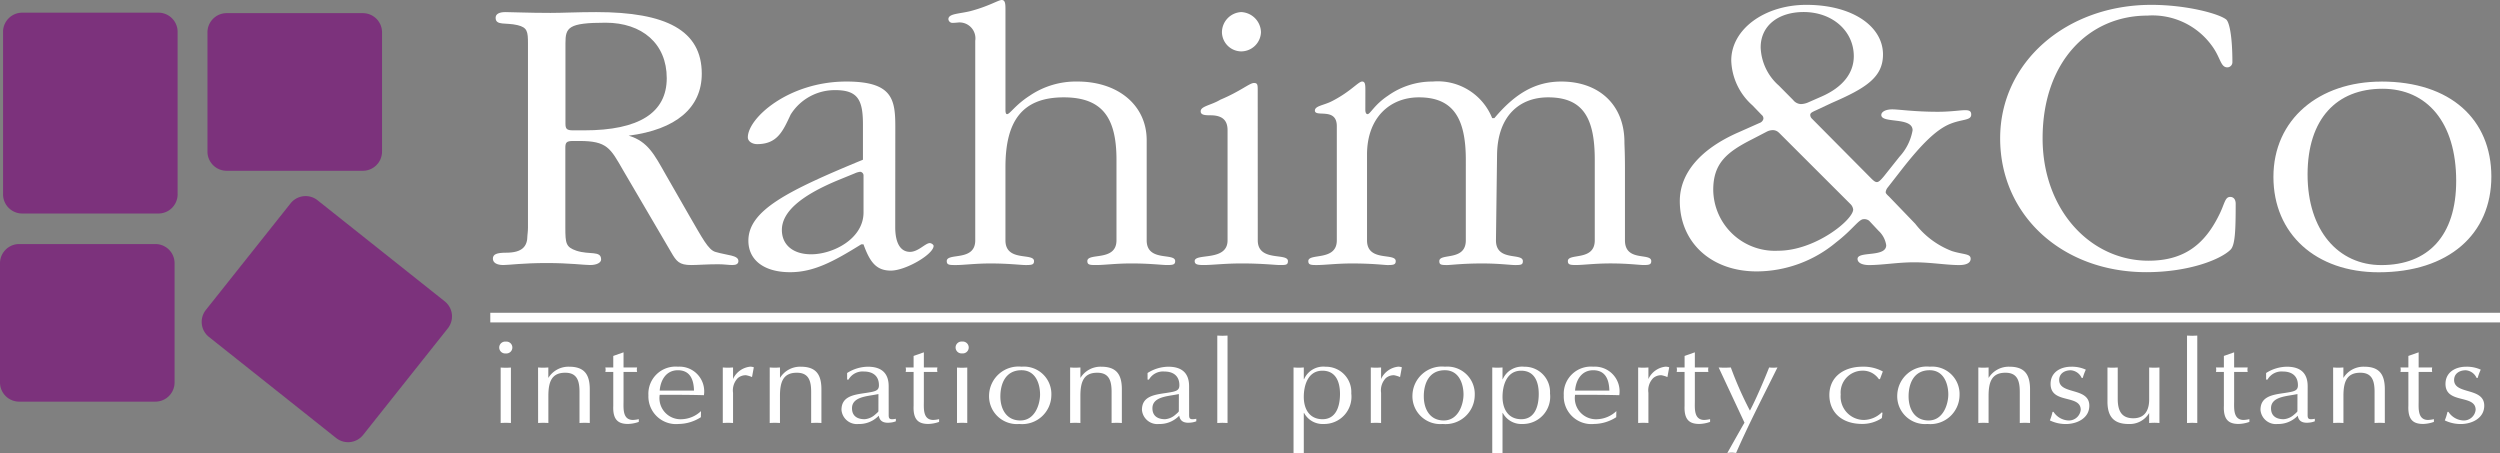 <svg xmlns="http://www.w3.org/2000/svg" viewBox="0 0 228.134 41.34"><rect x="0" y="0" width="228.134" height="41.34" fill="#808080" stroke="none"/><defs><style>.cls-1,.cls-3{fill:#fff;}.cls-2{fill:#7c327c;}.cls-3{stroke:#fff;stroke-width:0.88px;}</style></defs><title>Asset 1</title><g id="Layer_2" data-name="Layer 2"><g id="Layer_1-2" data-name="Layer 1"><path class="cls-1" d="M53.3,11.895h-1c-.6,0-.7-.145-.7-.623V3.941c0-1.43.25-1.869,3.667-1.869,3.316,0,5.576,1.906,5.576,5.059S58.324,11.895,53.3,11.895Zm4.069.486c4.317-.559,6.67-2.539,6.67-5.654,0-3.959-3.253-5.623-9.633-5.623-1.709,0-3.064.074-4.168.074-2.058,0-3.459-.074-4.111-.074-.6,0-.9.186-.9.522,0,.74.951.41,2,.668.9.219.952.586.952,1.685V20.758c0,.4-.05.621-.05.73,0,.986-.45,1.572-1.952,1.572-.851,0-1.2.144-1.2.543,0,.365.35.582.951.582.5,0,1.8-.182,3.959-.182,2.108,0,3.414.182,3.967.182.6,0,1-.217,1-.508,0-.836-1.054-.4-2.26-.8-.955-.33-1.005-.66-1.005-2.121V13.486c0-.477.1-.621.7-.621h.6c2.512,0,2.814.656,3.969,2.666l4.369,7.455c.5.873.752,1.2,1.852,1.2.6,0,1.4-.072,2.453-.072.551,0,.95.072,1.3.072s.55-.109.55-.363c0-.545-1-.508-2.1-.836-.651-.184-1.2-1.277-2.353-3.252l-2.2-3.838C59.731,14.145,59.128,12.9,57.37,12.381Z"/><path class="cls-1" d="M78.8,16.039v3.348c0,2.4-2.769,3.818-4.783,3.818-1.661,0-2.668-.873-2.668-2.219,0-1.637,1.712-3.127,5.136-4.547l1.51-.617a1.692,1.692,0,0,1,.5-.146A.338.338,0,0,1,78.8,16.039Zm2.9-4.455c0-2.518-.25-4.143-4.464-4.143-5.285,0-8.993,3.34-8.993,5.092,0,.365.4.619.851.619,1.852,0,2.354-1.2,3.058-2.7a4.744,4.744,0,0,1,4.078-2.227c2.063,0,2.517.912,2.517,3.139v3.211c-6.9,2.846-10.454,4.627-10.454,7.391,0,1.746,1.4,2.873,3.808,2.873,2.164,0,3.976-.98,6.494-2.545h.2c.6,1.674,1.2,2.4,2.5,2.4,1.352,0,3.9-1.49,3.9-2.256,0-.107-.2-.254-.35-.254-.4,0-1.051.8-1.8.8-.851,0-1.352-.764-1.352-2.254Z"/><path class="cls-1" d="M91.752,10.016c0,.291.05.4.15.4.251,0,.752-.842,2.057-1.68a7.506,7.506,0,0,1,4.365-1.295c3.711,0,6.315,2.17,6.315,5.352v9.139c0,2,2.6,1.1,2.6,1.894,0,.324-.2.359-.752.359-.45,0-1.552-.145-3.253-.145-1.4,0-2.455.145-3.157.145-.6,0-.853,0-.853-.359,0-.8,2.659.072,2.659-1.894V14.584c0-3.8-1.253-5.7-4.815-5.7-3.813,0-5.317,2.193-5.317,6.359v6.691c0,2,2.608,1.1,2.608,1.894,0,.324-.2.359-.752.359-.452,0-1.555-.145-3.233-.145-1.377,0-2.428.145-3.128.145-.6,0-.851,0-.851-.359,0-.8,2.6.072,2.6-1.894V3.715a1.453,1.453,0,0,0-1.551-1.664,5.34,5.34,0,0,1-.55.037.372.372,0,0,1-.35-.334c0-.517.951-.48,2-.738C90.228.574,91.112,0,91.407,0s.345.287.345.793Z"/><path class="cls-1" d="M115.069,2.932a1.815,1.815,0,0,1-1.807,1.758,1.779,1.779,0,0,1-1.755-1.758,1.854,1.854,0,0,1,1.755-1.83A1.887,1.887,0,0,1,115.069,2.932Zm-.293,19c0,2,2.753,1.1,2.753,1.894,0,.359-.2.359-.751.359-.4,0-1.6-.145-3.477-.145-1.529,0-2.68.145-3.431.145-.551,0-.851-.035-.851-.359,0-.762,3,.072,3-1.894V11.875c0-.877-.451-1.354-1.552-1.354-.55,0-.9-.035-.9-.365,0-.475.951-.547,1.8-1.061,1.831-.767,2.666-1.523,3.06-1.523.344,0,.344.18.344.719Z"/><path class="cls-1" d="M124.591,10.016c0,.291.1.4.2.4.253,0,.605-.842,1.863-1.68a6.967,6.967,0,0,1,4.081-1.295,5.348,5.348,0,0,1,5.432,3.34h.2c1.9-2.26,3.754-3.34,6.108-3.34,3.448,0,5.76,2.133,5.76,5.533,0,.256.048.986.048,2.266v6.691c0,2,2.4,1.1,2.4,1.894,0,.324-.2.359-.7.359-.4,0-1.4-.145-3.029-.145-1.426,0-2.478.145-3.129.145-.551,0-.752-.035-.752-.359,0-.762,2.455.037,2.455-1.894V14.584c0-3.8-1.053-5.7-4.258-5.7-2.6,0-4.607,1.682-4.658,5.226l-.1,7.824c0,1.967,2.455,1.1,2.455,1.894,0,.324-.151.359-.7.359-.451,0-1.453-.145-3.031-.145-1.777,0-2.836.145-3.188.145-.555,0-.705-.035-.705-.359,0-.762,2.418.037,2.418-1.894V14.584c0-3.8-1.158-5.7-4.282-5.7-2.618,0-4.733,1.828-4.733,5.226v7.824c0,2,2.619,1.1,2.619,1.894,0,.324-.2.359-.756.359-.252,0-1.36-.145-3.24-.145-1.377,0-2.478.145-3.228.145-.552,0-.752-.035-.752-.359,0-.762,2.6.037,2.6-1.894V11.514c0-1.756-2-.768-2-1.426,0-.439.851-.476,1.6-.879,1.679-.867,2.367-1.768,2.711-1.768.295,0,.295.324.295.863Z"/><path class="cls-1" d="M166.244,8.8l-1.256.551a1.751,1.751,0,0,1-.654.146.953.953,0,0,1-.7-.367l-1.308-1.32a4.863,4.863,0,0,1-1.659-3.486c0-1.98,1.608-3.226,3.923-3.226,2.614,0,4.576,1.723,4.576,4.035C169.162,6.674,168.156,7.957,166.244,8.8Zm.906.594c3.119-1.352,4.68-2.338,4.68-4.422,0-2.559-2.768-4.529-6.993-4.529-3.821,0-6.854,2.226-6.854,5.078a5.7,5.7,0,0,0,1.935,4.094l.846.877a.4.4,0,0,1,.151.365.538.538,0,0,1-.351.365l-1.889.84c-3.535,1.537-5.387,3.766-5.387,6.287,0,3.766,2.852,6.418,7.026,6.418a11.365,11.365,0,0,0,7.237-2.652C169.111,20.91,169.615,20,170.068,20a.71.71,0,0,1,.5.146l.856.914a2.242,2.242,0,0,1,.7,1.316c0,1.139-2.616.512-2.616,1.25,0,.346.4.562,1.058.562,1.207,0,2.609-.252,4.111-.252s2.953.252,4.1.252c.7,0,1.052-.217,1.052-.574,0-.475-.6-.363-1.7-.7a7.715,7.715,0,0,1-3.354-2.492l-2.4-2.492c-.2-.184-.3-.293-.3-.4a.857.857,0,0,1,.2-.439l1.2-1.541c1.8-2.309,3.2-3.738,4.506-4.254,1.1-.44,1.9-.291,1.9-.842,0-.293-.15-.4-.551-.4-.451,0-1.3.146-2.5.146-2.152,0-3.555-.221-4.154-.221s-1,.221-1,.514c0,.8,2.855.146,2.855,1.393a4.783,4.783,0,0,1-1.2,2.42l-1.4,1.76c-.3.367-.5.551-.654.551s-.3-.111-.553-.367l-5.383-5.426a.493.493,0,0,1-.15-.33c0-.184.15-.258.553-.439Zm-4.828,2.7,6.588,6.58a.865.865,0,0,1,.2.439c0,.951-3.469,3.766-6.84,3.766a5.625,5.625,0,0,1-5.93-5.559c0-2.412,1.23-3.435,3.527-4.6l1.348-.7a1.223,1.223,0,0,1,.6-.144A.775.775,0,0,1,162.322,12.1Z"/><path class="cls-1" d="M196.306.443c3.3,0,6.256.836,6.856,1.348.3.293.552,1.646.552,3.881a.467.467,0,0,1-.451.475c-.65,0-.6-.877-1.451-2.014a6.69,6.69,0,0,0-5.857-2.709c-5.306,0-9.56,4.174-9.56,11.2,0,6.518,4.355,11.166,9.66,11.166,3.154,0,5.057-1.391,6.408-4.1.551-1.062.551-1.721,1.051-1.721.3,0,.5.219.5.623,0,2.414-.051,3.734-.45,4.172-.852.879-3.754,2.072-7.708,2.072-7.659,0-13.335-5.184-13.335-12.213C182.521,5.635,188.6.443,196.306.443Z"/><path class="cls-1" d="M217.406,8.1c4.069,0,6.73,3.072,6.73,8.41,0,5.01-2.561,7.68-6.831,7.68-3.919,0-6.731-3.145-6.731-8.264C210.574,10.838,213.235,8.1,217.406,8.1Zm-.1-.654c-5.677,0-9.848,3.434-9.848,8.7,0,5.193,3.868,8.7,9.6,8.7,6.382,0,10.287-3.471,10.287-8.736C227.34,10.912,223.636,7.441,217.305,7.441Z"/><path class="cls-2" d="M2.03,1.156H14.456a1.752,1.752,0,0,1,1.752,1.752V17.734a1.75,1.75,0,0,1-1.75,1.75H2.031A1.752,1.752,0,0,1,.279,17.732V2.908A1.751,1.751,0,0,1,2.03,1.156Z"/><path class="cls-2" d="M40.866,29.963a1.754,1.754,0,0,0-.281-2.463L28.978,18.275a1.751,1.751,0,0,0-2.461.281l-7.732,9.728a1.753,1.753,0,0,0,.282,2.463l11.607,9.223a1.752,1.752,0,0,0,2.461-.279Z"/><path class="cls-2" d="M1.752,22.27H14.18a1.75,1.75,0,0,1,1.75,1.75V34.9a1.751,1.751,0,0,1-1.751,1.751H1.75A1.75,1.75,0,0,1,0,34.9V24.022A1.752,1.752,0,0,1,1.752,22.27Z"/><path class="cls-2" d="M20.683,1.2H33.11a1.752,1.752,0,0,1,1.752,1.752v10.88a1.752,1.752,0,0,1-1.752,1.752H20.682a1.75,1.75,0,0,1-1.75-1.75V2.953A1.751,1.751,0,0,1,20.683,1.2Z"/><line class="cls-3" x1="44.741" y1="28.982" x2="228.134" y2="28.982"/><path class="cls-1" d="M46.623,38.6c-.175-.012-.316-.017-.468-.017s-.316.006-.468.017v-5.06c.152.01.3.018.468.018s.293-.008.468-.018Zm-.468-6.348a.542.542,0,1,1,0-1.078.542.542,0,1,1,0,1.078Z"/><path class="cls-1" d="M49.1,33.533c.152.01.3.021.468.021s.292-.012.468-.021v.957a2.154,2.154,0,0,1,1.894-1.027c1.362,0,1.889.668,1.889,2.066V38.6c-.175-.012-.315-.017-.469-.017s-.314.006-.468.017V35.771c0-.984-.2-1.758-1.3-1.758-1.235,0-1.541.816-1.541,2.117V38.6c-.176-.012-.316-.017-.468-.017s-.316.006-.468.017Z"/><path class="cls-1" d="M56.9,32.15v1.385h1.24a.79.79,0,0,0,0,.406H56.9v2.664c0,.647-.105,1.717.865,1.717a2.886,2.886,0,0,0,.527-.074V38.5a3.176,3.176,0,0,1-.984.187c-.889,0-1.4-.367-1.345-1.66V33.941h-.725a.817.817,0,0,0,0-.406h.725V32.48Z"/><path class="cls-1" d="M60.2,35.641c.07-.9.553-1.855,1.659-1.855,1.165,0,1.447.928,1.471,1.855Zm3.768,1.875a2.679,2.679,0,0,1-1.732.738A1.926,1.926,0,0,1,60.2,36.029h1.659c.788,0,1.587.012,2.376.033a2.254,2.254,0,0,0-2.376-2.6,2.478,2.478,0,0,0-2.689,2.611,2.522,2.522,0,0,0,2.771,2.615,3.81,3.81,0,0,0,2.016-.617Z"/><path class="cls-1" d="M65.957,33.533c.152.01.3.021.468.021s.293-.012.468-.021V34.59l.058-.127a1.957,1.957,0,0,1,1.475-1,.908.908,0,0,1,.362.053l-.164.893a2.4,2.4,0,0,0-.55-.168,1.106,1.106,0,0,0-.749.264,1.606,1.606,0,0,0-.432,1.342V38.6c-.175-.012-.316-.017-.468-.017s-.316.006-.468.017Z"/><path class="cls-1" d="M70.24,33.533c.152.01.3.021.468.021s.292-.012.468-.021v.957a2.152,2.152,0,0,1,1.893-1.027c1.362,0,1.888.668,1.888,2.066V38.6c-.175-.012-.315-.017-.467-.017s-.317.006-.469.017V35.771c0-.984-.2-1.758-1.306-1.758-1.235,0-1.54.816-1.54,2.117V38.6c-.176-.012-.316-.017-.468-.017s-.316.006-.468.017Z"/><path class="cls-1" d="M80.158,37.518c0,.074-.235.256-.317.33a1.592,1.592,0,0,1-.941.406c-.717,0-1.152-.33-1.152-1,0-.973,1.2-1.078,2-1.219l.412-.074Zm.936-2.273c0-1.207-.667-1.781-1.9-1.781a3.6,3.6,0,0,0-1.891.574v.6h.128a1.472,1.472,0,0,1,1.4-.736c.882,0,1.375.457,1.375,1.248,0,.512-.317.576-1.247.715-1.1.16-2.17.32-2.17,1.537a1.409,1.409,0,0,0,1.559,1.289,2.455,2.455,0,0,0,1.74-.658l.105-.1c.094.621.6.705,1.206.611a1.933,1.933,0,0,0,.351-.1v-.23c-.69.137-.654-.074-.654-.49Z"/><path class="cls-1" d="M84.305,32.15v1.385h1.24a.792.792,0,0,0,0,.406h-1.24v2.664c0,.647-.105,1.717.867,1.717a2.873,2.873,0,0,0,.525-.074V38.5a3.167,3.167,0,0,1-.982.187c-.889,0-1.4-.367-1.346-1.66V33.941h-.725a.819.819,0,0,0,0-.406h.725V32.48Z"/><path class="cls-1" d="M88.266,38.6c-.176-.012-.316-.017-.469-.017s-.315.006-.467.017v-5.06c.152.01.3.018.467.018s.293-.008.469-.018ZM87.8,32.248a.542.542,0,1,1,0-1.078.542.542,0,1,1,0,1.078Z"/><path class="cls-1" d="M93.216,33.785c1.3,0,1.694,1.258,1.694,2.217,0,.832-.432,2.367-1.8,2.367-1.332,0-1.823-1.131-1.823-2.186C91.288,35.053,91.731,33.785,93.216,33.785Zm-2.958,2.238a2.538,2.538,0,0,0,2.759,2.666,2.662,2.662,0,0,0,2.923-2.635,2.5,2.5,0,0,0-2.713-2.592A2.686,2.686,0,0,0,90.258,36.023Z"/><path class="cls-1" d="M97.654,33.533c.152.01.3.021.469.021s.292-.012.468-.021v.957a2.152,2.152,0,0,1,1.894-1.027c1.362,0,1.888.668,1.888,2.066V38.6c-.175-.012-.316-.017-.468-.017s-.316.006-.468.017V35.771c0-.984-.2-1.758-1.306-1.758-1.235,0-1.541.816-1.541,2.117V38.6c-.176-.012-.316-.017-.468-.017s-.317.006-.469.017Z"/><path class="cls-1" d="M107.573,37.518c0,.074-.235.256-.317.33a1.6,1.6,0,0,1-.94.406c-.718,0-1.153-.33-1.153-1,0-.973,1.2-1.078,2-1.219l.413-.074Zm.936-2.273c0-1.207-.667-1.781-1.9-1.781a3.592,3.592,0,0,0-1.89.574v.6h.128a1.472,1.472,0,0,1,1.4-.736c.883,0,1.376.457,1.376,1.248,0,.512-.317.576-1.246.715-1.1.16-2.17.32-2.17,1.537a1.409,1.409,0,0,0,1.559,1.289,2.455,2.455,0,0,0,1.739-.658l.106-.1c.094.621.6.705,1.205.611a1.953,1.953,0,0,0,.351-.1v-.23c-.69.137-.655-.074-.655-.49Z"/><path class="cls-1" d="M111.082,30.623c.151.012.3.018.467.018s.292-.006.468-.018V38.6c-.176-.012-.316-.017-.468-.017s-.316.006-.467.017Z"/><path class="cls-1" d="M118.975,36.211c0-.99.35-2.383,1.7-2.383,1.257,0,1.605,1.074,1.605,2.117,0,1.234-.418,2.309-1.594,2.309S118.975,37.35,118.975,36.211Zm0,1.469H119a1.917,1.917,0,0,0,1.791,1.01,2.489,2.489,0,0,0,2.519-2.787,2.307,2.307,0,0,0-2.345-2.437A1.914,1.914,0,0,0,119,34.605h-.024V33.533c-.175.01-.315.021-.468.021s-.316-.012-.468-.021V41.34c.151-.01.3,0,.468,0s.293-.006.468,0Z"/><path class="cls-1" d="M125.091,33.533c.152.01.3.021.469.021s.293-.012.469-.021V34.59l.058-.127a1.959,1.959,0,0,1,1.474-1,.913.913,0,0,1,.363.053l-.164.893a2.377,2.377,0,0,0-.549-.168,1.108,1.108,0,0,0-.75.264,1.609,1.609,0,0,0-.432,1.342V38.6c-.176-.012-.316-.017-.469-.017s-.316.006-.469.017Z"/><path class="cls-1" d="M131.851,33.785c1.3,0,1.7,1.258,1.7,2.217,0,.832-.434,2.367-1.8,2.367-1.333,0-1.824-1.131-1.824-2.186C129.921,35.053,130.366,33.785,131.851,33.785Zm-2.959,2.238a2.539,2.539,0,0,0,2.76,2.666,2.662,2.662,0,0,0,2.924-2.635,2.5,2.5,0,0,0-2.713-2.592A2.687,2.687,0,0,0,128.892,36.023Z"/><path class="cls-1" d="M137.111,36.211c0-.99.35-2.383,1.7-2.383,1.256,0,1.605,1.074,1.605,2.117,0,1.234-.419,2.309-1.594,2.309S137.111,37.35,137.111,36.211Zm0,1.469h.023a1.918,1.918,0,0,0,1.792,1.01,2.489,2.489,0,0,0,2.518-2.787,2.306,2.306,0,0,0-2.344-2.437,1.918,1.918,0,0,0-1.967,1.141h-.023V33.533c-.175.01-.314.021-.467.021s-.317-.012-.469-.021V41.34c.151-.01.3,0,.469,0s.292-.006.467,0Z"/><path class="cls-1" d="M143.73,35.641c.069-.9.553-1.855,1.658-1.855,1.166,0,1.448.928,1.472,1.855Zm3.768,1.875a2.676,2.676,0,0,1-1.732.738,1.926,1.926,0,0,1-2.035-2.225h1.658c.789,0,1.587.012,2.377.033a2.254,2.254,0,0,0-2.377-2.6,2.478,2.478,0,0,0-2.689,2.611,2.522,2.522,0,0,0,2.771,2.615,3.805,3.805,0,0,0,2.016-.617Z"/><path class="cls-1" d="M149.488,33.533c.152.01.3.021.469.021s.292-.012.467-.021V34.59l.059-.127a1.955,1.955,0,0,1,1.475-1,.918.918,0,0,1,.363.053l-.164.893a2.409,2.409,0,0,0-.551-.168,1.1,1.1,0,0,0-.748.264,1.6,1.6,0,0,0-.434,1.342V38.6c-.175-.012-.315-.017-.467-.017s-.316.006-.469.017Z"/><path class="cls-1" d="M154.661,32.15v1.385h1.24a.812.812,0,0,0,0,.406h-1.24v2.664c0,.647-.106,1.717.866,1.717a2.885,2.885,0,0,0,.525-.074V38.5a3.159,3.159,0,0,1-.983.187c-.889,0-1.4-.367-1.346-1.66V33.941H153a.794.794,0,0,0,0-.406h.725V32.48Z"/><path class="cls-1" d="M156.834,33.533c.175.01.362.021.562.021.174,0,.338-.012.549-.021a32.669,32.669,0,0,0,1.742,3.939c.514-.959,1.3-2.787,1.752-3.939.129.01.246.021.387.021.116,0,.232-.012.373-.021-1.379,2.779-2.641,5.215-3.774,7.8-.152-.01-.268-.035-.4-.035s-.269.025-.4.035c.725-1.287,1.262-2.244,1.565-2.764Z"/><path class="cls-1" d="M171.551,34.6h-.095a1.855,1.855,0,0,0-.315-.35,1.732,1.732,0,0,0-1.158-.424A2,2,0,0,0,167.97,36a2.13,2.13,0,0,0,2.131,2.322,2.4,2.4,0,0,0,1.613-.687l.07.031-.058.486a3.209,3.209,0,0,1-1.79.533c-1.955,0-3-1.146-3-2.633,0-1.643,1.287-2.59,3.031-2.59a3.665,3.665,0,0,1,1.848.437Z"/><path class="cls-1" d="M176.09,33.785c1.3,0,1.7,1.258,1.7,2.217,0,.832-.434,2.367-1.8,2.367-1.333,0-1.824-1.131-1.824-2.186C174.162,35.053,174.606,33.785,176.09,33.785Zm-2.958,2.238a2.539,2.539,0,0,0,2.76,2.666,2.663,2.663,0,0,0,2.924-2.635,2.5,2.5,0,0,0-2.713-2.592A2.687,2.687,0,0,0,173.132,36.023Z"/><path class="cls-1" d="M180.53,33.533c.153.01.3.021.468.021s.293-.012.468-.021v.957a2.154,2.154,0,0,1,1.894-1.027c1.361,0,1.889.668,1.889,2.066V38.6c-.177-.012-.317-.017-.468-.017s-.316.006-.469.017V35.771c0-.984-.2-1.758-1.307-1.758-1.234,0-1.54.816-1.54,2.117V38.6c-.175-.012-.316-.017-.468-.017s-.314.006-.468.017Z"/><path class="cls-1" d="M187.389,37.58a1.722,1.722,0,0,0,1.341.789,1.085,1.085,0,0,0,1.143-.971c0-1.439-2.75-.5-2.75-2.367,0-1.023.849-1.568,1.9-1.568a3.064,3.064,0,0,1,1.316.27,4.7,4.7,0,0,0-.279.756h-.1a1.181,1.181,0,0,0-.992-.7c-.583,0-1.061.309-1.061.885,0,1.363,2.751.639,2.751,2.346,0,1.139-1.117,1.674-2.144,1.674a3.309,3.309,0,0,1-1.456-.33,4.774,4.774,0,0,0,.244-.779Z"/><path class="cls-1" d="M197.056,38.6c-.176-.01-.316-.021-.469-.021s-.316.012-.469.021v-.908a2.062,2.062,0,0,1-1.869,1c-1.293,0-1.935-.607-1.935-2.035V33.535c.151.01.3.018.469.018.15,0,.291-.008.468-.018V36.4c0,1.111.364,1.768,1.423,1.768,1.2,0,1.445-.953,1.445-1.7V33.535c.152.01.3.018.469.018s.293-.008.469-.018Z"/><path class="cls-1" d="M199.574,30.623c.151.012.3.018.467.018s.294-.006.469-.018V38.6c-.175-.012-.316-.017-.469-.017s-.315.006-.467.017Z"/><path class="cls-1" d="M203.873,32.15v1.385h1.241a.771.771,0,0,0,0,.406h-1.241v2.664c0,.647-.1,1.717.868,1.717a2.851,2.851,0,0,0,.524-.074V38.5a3.154,3.154,0,0,1-.982.187c-.89,0-1.4-.367-1.346-1.66V33.941h-.725a.794.794,0,0,0,0-.406h.725V32.48Z"/><path class="cls-1" d="M209.648,37.518c0,.074-.234.256-.317.33a1.594,1.594,0,0,1-.94.406c-.718,0-1.152-.33-1.152-1,0-.973,1.2-1.078,2-1.219l.412-.074Zm.935-2.273c0-1.207-.666-1.781-1.9-1.781a3.6,3.6,0,0,0-1.892.574v.6h.128a1.471,1.471,0,0,1,1.4-.736c.883,0,1.375.457,1.375,1.248,0,.512-.316.576-1.245.715-1.106.16-2.171.32-2.171,1.537a1.408,1.408,0,0,0,1.559,1.289,2.462,2.462,0,0,0,1.741-.658l.1-.1c.095.621.6.705,1.207.611a2.022,2.022,0,0,0,.351-.1v-.23c-.69.137-.657-.074-.657-.49Z"/><path class="cls-1" d="M212.906,33.533c.151.01.3.021.469.021s.291-.012.467-.021v.957a2.153,2.153,0,0,1,1.895-1.027c1.361,0,1.887.668,1.887,2.066V38.6c-.174-.012-.314-.017-.467-.017s-.315.006-.469.017V35.771c0-.984-.2-1.758-1.3-1.758-1.235,0-1.541.816-1.541,2.117V38.6c-.176-.012-.315-.017-.467-.017s-.317.006-.469.017Z"/><path class="cls-1" d="M220.71,32.15v1.385h1.24a.79.79,0,0,0,0,.406h-1.24v2.664c0,.647-.105,1.717.865,1.717a2.857,2.857,0,0,0,.527-.074V38.5a3.169,3.169,0,0,1-.982.187c-.89,0-1.4-.367-1.347-1.66V33.941h-.726a.775.775,0,0,0,0-.406h.726V32.48Z"/><path class="cls-1" d="M223.427,37.58a1.722,1.722,0,0,0,1.34.789,1.085,1.085,0,0,0,1.144-.971c0-1.439-2.751-.5-2.751-2.367,0-1.023.85-1.568,1.9-1.568a3.071,3.071,0,0,1,1.318.27,4.608,4.608,0,0,0-.28.756h-.1a1.18,1.18,0,0,0-.991-.7c-.583,0-1.061.309-1.061.885,0,1.363,2.75.639,2.75,2.346,0,1.139-1.117,1.674-2.143,1.674a3.32,3.32,0,0,1-1.457-.33,4.592,4.592,0,0,0,.245-.779Z"/></g></g></svg>